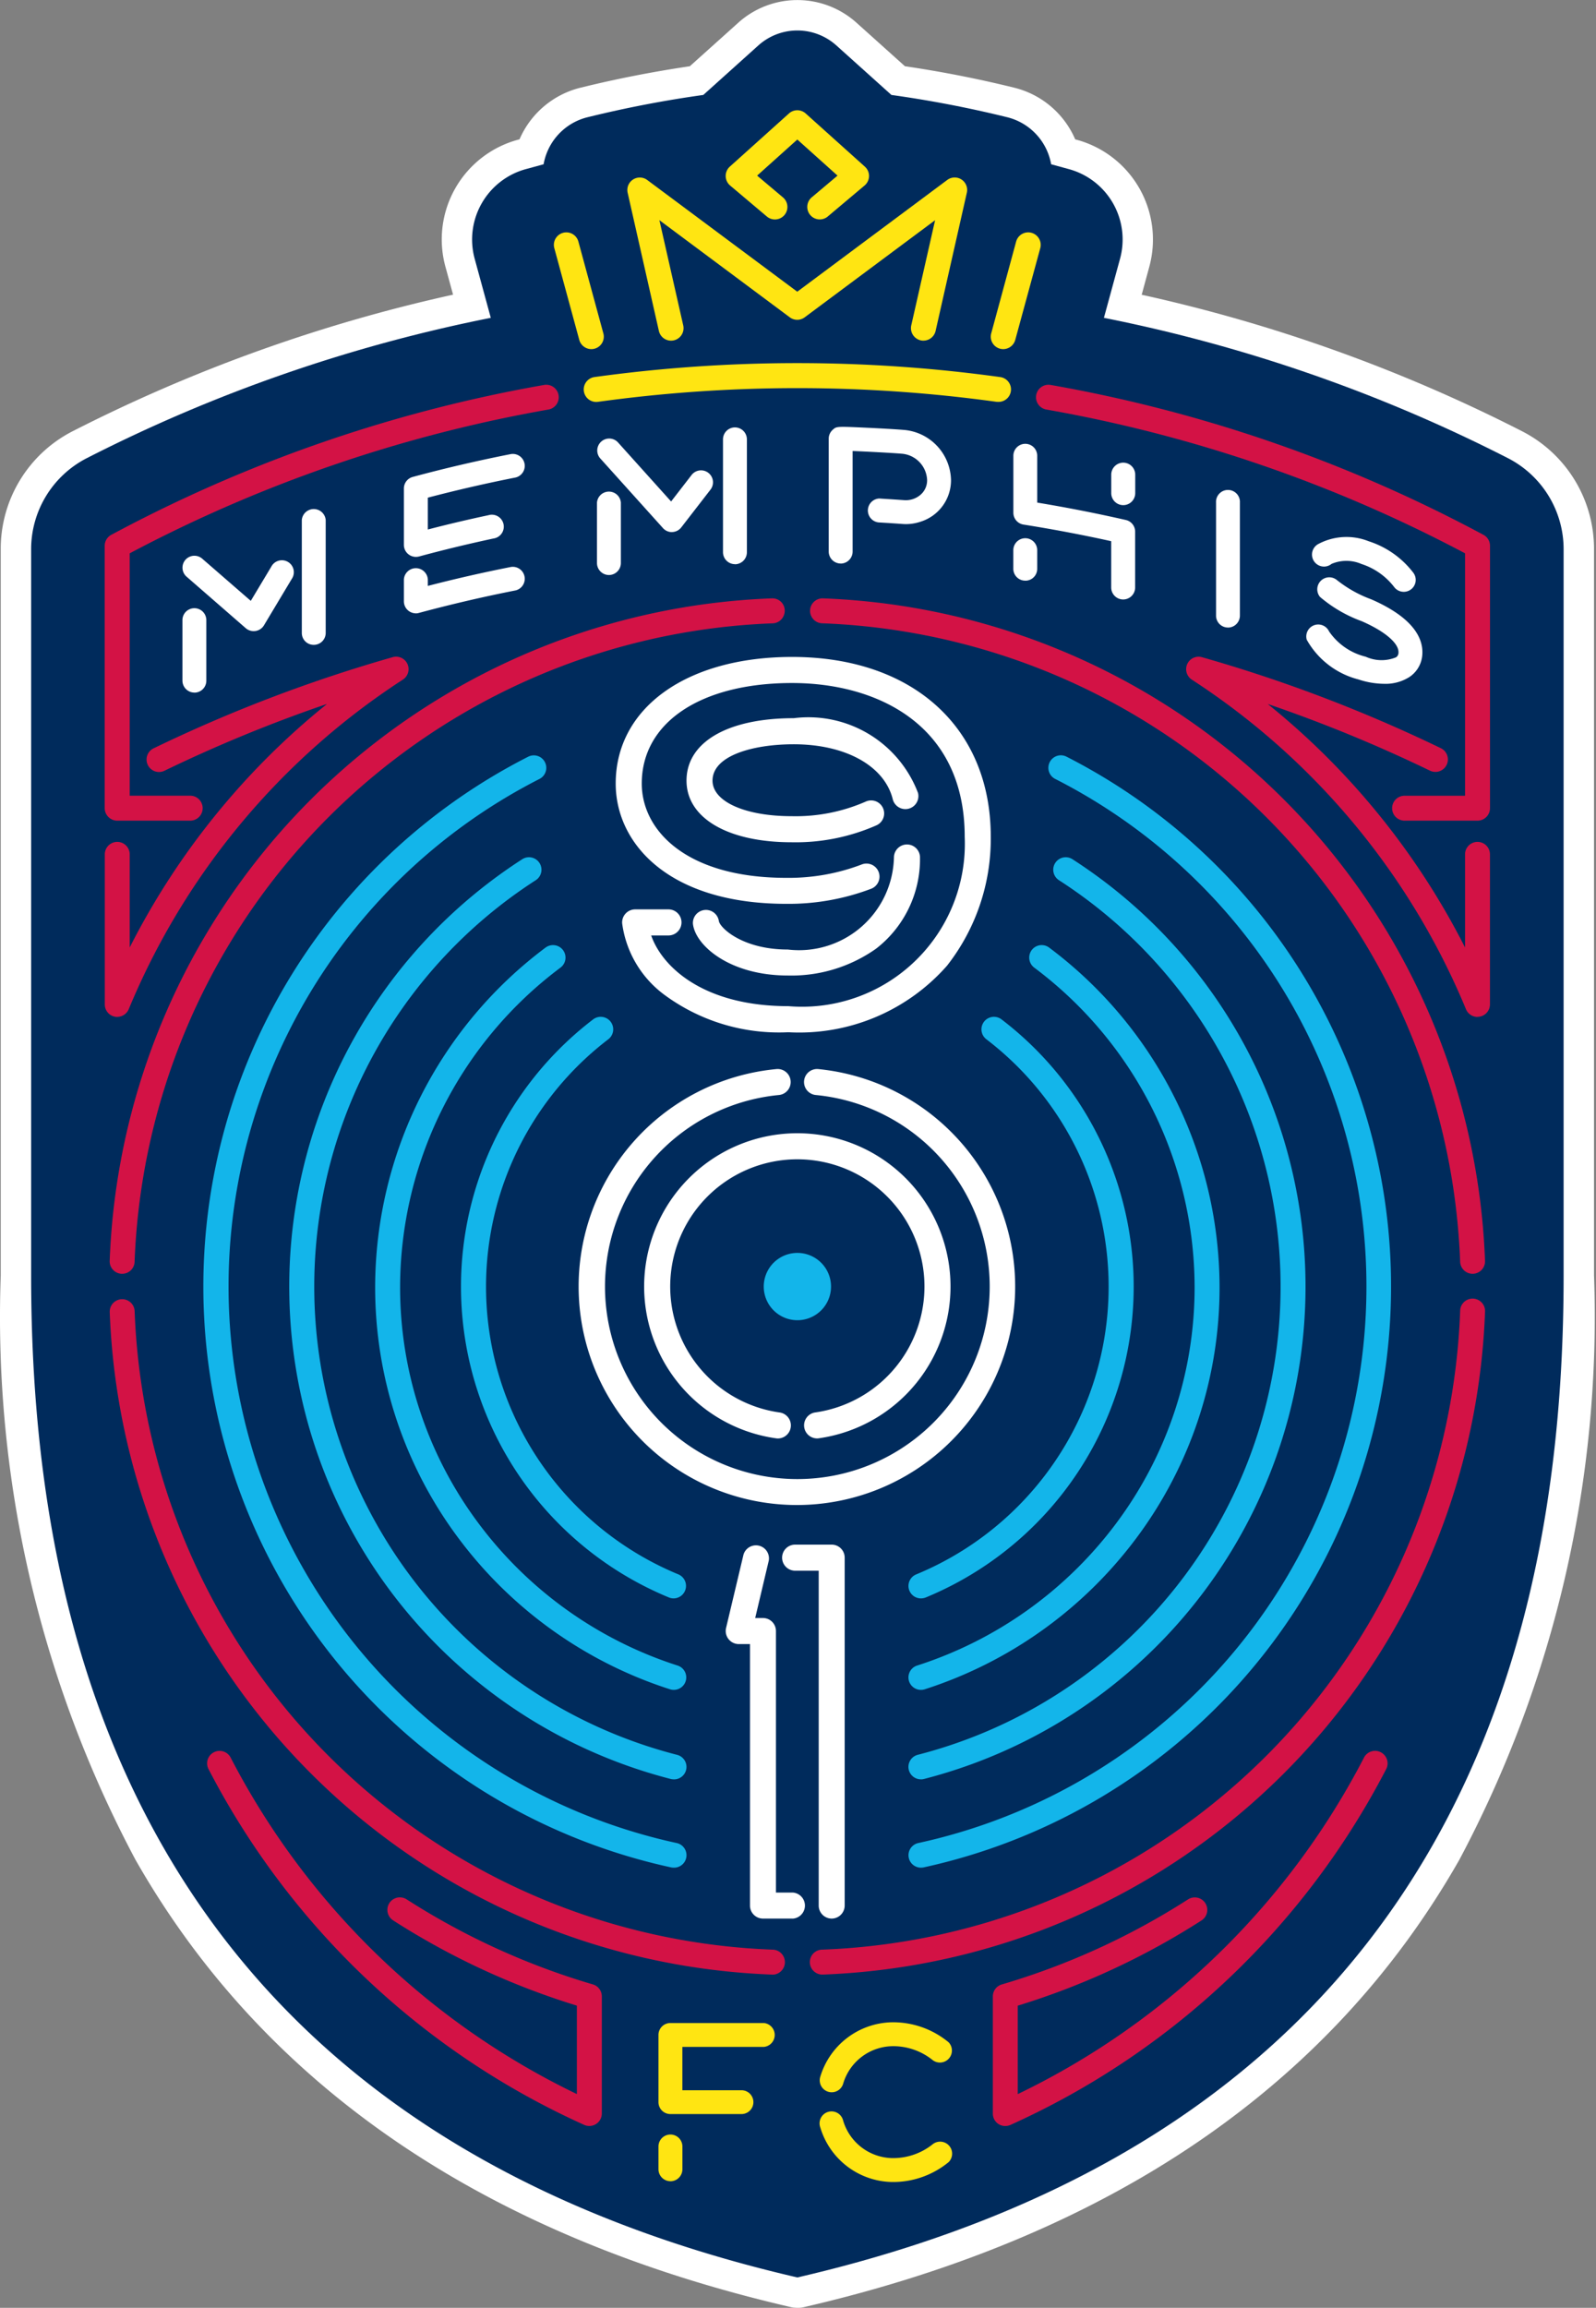 <svg xmlns="http://www.w3.org/2000/svg" width="346" height="500" fill="none"><rect width="100%" height="100%" fill="#808080" stroke="none"/><path fill="#fff" d="M172.86 500c-.5 0-1-.05-1.48-.17-66.37-15.34-114.15-47.95-142.03-96.94A250.16 250.16 0 0 1 .16 276.34V119.05a28.62 28.62 0 0 1 15.62-25.64 345.19 345.19 0 0 1 82.44-29.57l-1.66-6.07a22.38 22.38 0 0 1 15.71-27.49l.36-.1A19.47 19.47 0 0 1 125.85 19c3.65-.89 11.94-2.9 23.7-4.65l10.47-9.4a19.18 19.18 0 0 1 25.69 0l10.47 9.4a251.79 251.79 0 0 1 23.7 4.65 19.45 19.45 0 0 1 13.22 11.2l.36.09a22.4 22.4 0 0 1 15.7 27.5l-1.65 6.07a344.09 344.09 0 0 1 82.44 29.56 28.62 28.62 0 0 1 15.62 25.64v157.3a250.27 250.27 0 0 1-29.18 126.54c-27.89 48.99-75.68 81.6-142.05 96.94a6.2 6.2 0 0 1-1.48.17Z"/><path fill="#002B5C" d="M326.94 99.28a336.97 336.97 0 0 0-87.62-30.42l3.5-12.82a15.8 15.8 0 0 0-11.1-19.4l-3.84-1.05a12.79 12.79 0 0 0-9.56-10.2 247.74 247.74 0 0 0-25.07-4.82L181.3 9.83a12.65 12.65 0 0 0-16.88 0l-11.95 10.74a248.32 248.32 0 0 0-25.06 4.82 12.77 12.77 0 0 0-9.56 10.2L114 36.64a15.82 15.82 0 0 0-11.1 19.4l3.5 12.82a337.04 337.04 0 0 0-87.62 30.42 22.17 22.17 0 0 0-12.03 19.79v157.28c0 73.07 20.16 183.34 166.11 217.07 145.95-33.73 166.12-144 166.12-217.07V119.07a22.17 22.17 0 0 0-12.04-19.79Z"/><path fill="#13B5EA" d="M199.66 404.64a2.7 2.7 0 0 1-.57-5.34 123.39 123.39 0 0 0 82.85-178.21 123.37 123.37 0 0 0-53.18-52.33 2.68 2.68 0 0 1-1.47-2.62 2.7 2.7 0 0 1 3.93-2.2 128.82 128.82 0 0 1-30.98 240.64c-.19.04-.38.06-.58.06ZM146.06 404.64c-.2 0-.39-.02-.58-.06a128.78 128.78 0 0 1-30.98-240.63 2.7 2.7 0 0 1 2.46 4.81 123.4 123.4 0 0 0 29.68 230.53 2.7 2.7 0 0 1-.58 5.35Z"/><path fill="#13B5EA" d="M199.66 385.5a2.7 2.7 0 0 1-.67-5.32 104.72 104.72 0 0 0 30.58-189.48 2.7 2.7 0 0 1 2.94-4.54 110.13 110.13 0 0 1-32.18 199.26 2.7 2.7 0 0 1-.67.09ZM146.06 385.5c-.22 0-.45-.02-.67-.08a110.14 110.14 0 0 1-32.18-199.26 2.7 2.7 0 0 1 2.94 4.54 104.74 104.74 0 0 0 30.58 189.48 2.7 2.7 0 0 1-.67 5.33Z"/><path fill="#13B5EA" d="M199.66 366.12a2.7 2.7 0 0 1-.81-5.28 87.04 87.04 0 0 0 43.12-30.79 85.32 85.32 0 0 0 17.01-51.33 86.57 86.57 0 0 0-34.77-69.08 2.73 2.73 0 0 1-1-2.84 2.7 2.7 0 0 1 4.24-1.5 92.02 92.02 0 0 1 36.94 73.42 90.66 90.66 0 0 1-18.07 54.56 92.52 92.52 0 0 1-45.83 32.71c-.27.09-.55.13-.83.13ZM146.06 366.12a2.7 2.7 0 0 1-.82-.13 92.46 92.46 0 0 1-45.83-32.71 90.7 90.7 0 0 1-18.08-54.56 92.02 92.02 0 0 1 36.94-73.42 2.7 2.7 0 0 1 3.24 4.34 86.58 86.58 0 0 0-34.77 69.08 85.32 85.32 0 0 0 17.01 51.33 87.04 87.04 0 0 0 43.12 30.79 2.7 2.7 0 0 1-.81 5.28Z"/><path fill="#13B5EA" d="M199.67 346.3a2.7 2.7 0 0 1-1.04-5.2 67.44 67.44 0 0 0 15.2-115.94 2.7 2.7 0 0 1 3.3-4.3A72.84 72.84 0 0 1 200.7 346.1c-.33.13-.68.2-1.03.2ZM146.06 346.3c-.36 0-.71-.06-1.04-.2a72.84 72.84 0 0 1-16.44-125.24 2.7 2.7 0 1 1 3.3 4.3 67.44 67.44 0 0 0 15.2 115.94 2.71 2.71 0 0 1-1.02 5.2ZM172.86 271.45a7.29 7.29 0 1 0 .01 14.58 7.29 7.29 0 0 0 0-14.58Z"/><path fill="#FFE512" d="M180.3 453.3a2.59 2.59 0 0 1-2.47-3.36 16.56 16.56 0 0 1 15.46-11.8c4.5-.08 8.89 1.46 12.36 4.33a2.6 2.6 0 0 1-3.42 3.89 13.61 13.61 0 0 0-8.94-3.04 11.33 11.33 0 0 0-10.51 8.16 2.59 2.59 0 0 1-2.47 1.82ZM193.3 472.74a16.55 16.55 0 0 1-15.46-11.8 2.59 2.59 0 1 1 4.94-1.53 11.33 11.33 0 0 0 10.51 8.15c3.25.08 6.42-.99 8.95-3.03a2.6 2.6 0 0 1 3.42 3.9 18.99 18.99 0 0 1-12.37 4.31ZM160.75 458.02h-15.4a2.58 2.58 0 0 1-2.6-2.58v-14.56a2.58 2.58 0 0 1 2.6-2.58h20.28a2.6 2.6 0 0 1 0 5.17h-17.7v9.39h12.82a2.58 2.58 0 0 1 0 5.16ZM145.35 472.57a2.6 2.6 0 0 1-2.6-2.58v-4.94a2.59 2.59 0 1 1 5.19 0V470a2.6 2.6 0 0 1-2.6 2.58ZM177.72 47.54a2.71 2.71 0 0 1-1.76-4.77l5.61-4.72-8.72-7.82-8.71 7.82 5.6 4.72a2.7 2.7 0 0 1-3.49 4.14l-7.97-6.72a2.72 2.72 0 0 1-.06-4.09l12.82-11.52a2.71 2.71 0 0 1 3.62 0l12.83 11.52a2.7 2.7 0 0 1-.07 4.1l-7.96 6.7a2.7 2.7 0 0 1-1.74.64ZM216.43 87.07l-.37-.01a315.78 315.78 0 0 0-86.43 0 2.7 2.7 0 0 1-.74-5.37 321.38 321.38 0 0 1 87.91 0 2.7 2.7 0 0 1-.37 5.38Z"/><path fill="#FFE512" d="M200.2 73.81a2.72 2.72 0 0 1-2.65-3.3l5.17-22.8-28.27 21.04a2.7 2.7 0 0 1-3.23 0L142.95 47.7l5.17 22.8a2.7 2.7 0 0 1-5.28 1.2l-6.77-29.94a2.7 2.7 0 0 1 4.25-2.76l32.52 24.2 32.5-24.2a2.7 2.7 0 0 1 4.26 2.76l-6.77 29.94a2.7 2.7 0 0 1-2.64 2.1ZM128.2 75.64a2.73 2.73 0 0 1-2.62-2l-5.41-19.88a2.7 2.7 0 0 1 5.22-1.42l5.41 19.88a2.7 2.7 0 0 1-2.6 3.42ZM217.49 75.64a2.7 2.7 0 0 1-2.6-3.42l5.4-19.88a2.7 2.7 0 0 1 5.23 1.43l-5.42 19.87a2.72 2.72 0 0 1-2.61 2Z"/><path fill="#fff" d="M304.32 128.22a2.58 2.58 0 0 1-2.07-1.03 14.58 14.58 0 0 0-7.1-5 8.23 8.23 0 0 0-6.48-.02 2.6 2.6 0 1 1-2.81-4.34 13.02 13.02 0 0 1 10.85-.57 19.8 19.8 0 0 1 9.68 6.82 2.58 2.58 0 0 1-2.07 4.14ZM300.08 148.15c-1.9-.02-3.78-.34-5.59-.95a17.95 17.95 0 0 1-11.2-8.6 2.59 2.59 0 0 1 4.84-1.8 13.49 13.49 0 0 0 7.95 5.48 8.29 8.29 0 0 0 6.55.14 1.17 1.17 0 0 0 .55-1c.14-2.01-2.91-4.63-7.98-6.84a29.42 29.42 0 0 1-9.04-5.26 2.6 2.6 0 0 1 3.68-3.64 26.69 26.69 0 0 0 7.42 4.16c9.56 4.16 11.3 8.78 11.09 11.95a6.3 6.3 0 0 1-2.82 4.9 9.64 9.64 0 0 1-5.45 1.46ZM266.21 135.96a2.58 2.58 0 0 1-2.58-2.59V108.9a2.59 2.59 0 1 1 5.17 0v24.47a2.6 2.6 0 0 1-2.59 2.6ZM243.5 129.88a2.6 2.6 0 0 1-2.6-2.58v-10.05a320.61 320.61 0 0 0-19.03-3.6 2.6 2.6 0 0 1-2.18-2.55V98.74a2.58 2.58 0 1 1 5.17 0v10.15a325.54 325.54 0 0 1 19.22 3.77 2.59 2.59 0 0 1 2.01 2.52v12.12a2.6 2.6 0 0 1-2.59 2.58ZM243.51 109.44a2.6 2.6 0 0 1-2.6-2.58v-4.02a2.6 2.6 0 0 1 5.2 0v4.02a2.6 2.6 0 0 1-2.6 2.58ZM222.28 125.8a2.57 2.57 0 0 1-2.6-2.58v-4.02a2.58 2.58 0 1 1 5.18 0v4.02a2.57 2.57 0 0 1-2.58 2.59ZM182.25 122.09a2.6 2.6 0 0 1-2.59-2.6V95.03a2.58 2.58 0 0 1 .87-1.92c.83-.74.83-.74 7.18-.45 2.13.1 6.03.3 8.21.48a11.14 11.14 0 0 1 10.25 10.85 9.4 9.4 0 0 1-6.54 9.02c-1.32.45-2.72.63-4.11.5-3.5-.24-4.66-.3-5-.32a2.6 2.6 0 0 1 0-5.18h.21c.47.04 1.68.1 5.15.34a4.9 4.9 0 0 0 3.78-1.24 4.13 4.13 0 0 0 1.33-3.12 5.97 5.97 0 0 0-5.47-5.69c-2.44-.2-7.57-.46-10.68-.59v21.8a2.6 2.6 0 0 1-2.59 2.59ZM145.65 115.28a2.57 2.57 0 0 1-1.92-.86l-13.65-15.16a2.59 2.59 0 0 1 3.85-3.46l11.56 12.85 4.44-5.74a2.59 2.59 0 1 1 4.1 3.17l-6.34 8.19a2.6 2.6 0 0 1-1.94 1h-.1ZM132.01 124.58a2.6 2.6 0 0 1-2.59-2.6v-13.1a2.6 2.6 0 0 1 5.18 0v13.1a2.6 2.6 0 0 1-2.59 2.6ZM159.33 122.23a2.6 2.6 0 0 1-2.59-2.59V95.19a2.59 2.59 0 0 1 5.18 0v24.46a2.6 2.6 0 0 1-2.59 2.6ZM90.16 120.65a2.6 2.6 0 0 1-2.6-2.59v-12.23a2.59 2.59 0 0 1 1.92-2.5c7-1.89 14.15-3.55 21.27-4.95a2.59 2.59 0 0 1 1 5.08 316.77 316.77 0 0 0-19 4.36v6.9a300.6 300.6 0 0 1 13.14-3.1 2.59 2.59 0 1 1 1.08 5.05 312.18 312.18 0 0 0-16.14 3.9c-.22.05-.44.08-.67.08ZM90.16 132.88a2.6 2.6 0 0 1-2.6-2.59v-4.75a2.6 2.6 0 0 1 5.19 0v1.4a314.32 314.32 0 0 1 18-4.1 2.59 2.59 0 0 1 1 5.08c-7 1.38-14.04 3.02-20.92 4.87-.22.06-.44.1-.67.1ZM55 136.74c-.63 0-1.23-.22-1.7-.62l-12.85-11.18a2.58 2.58 0 1 1 3.39-3.9l10.53 9.14 4.44-7.4a2.59 2.59 0 1 1 4.44 2.65l-6.03 10.06a2.6 2.6 0 0 1-2.23 1.25ZM42.14 150.05a2.6 2.6 0 0 1-2.59-2.59v-13.1a2.58 2.58 0 1 1 5.18 0v13.1a2.58 2.58 0 0 1-2.59 2.6ZM68.03 139.71a2.57 2.57 0 0 1-2.6-2.59v-24.46a2.6 2.6 0 0 1 5.18 0v24.46a2.58 2.58 0 0 1-2.58 2.59ZM180.31 415.67a2.82 2.82 0 0 1-2.82-2.83V340.3h-5.11a2.82 2.82 0 1 1 0-5.65h7.93a2.82 2.82 0 0 1 2.81 2.82v75.37a2.83 2.83 0 0 1-2.8 2.83ZM171.84 415.67h-6.43a2.82 2.82 0 0 1-2.82-2.83V356.2h-2.44a2.84 2.84 0 0 1-2.75-3.47l3.78-15.9a2.82 2.82 0 0 1 5.48 1.3l-2.94 12.42h1.69a2.82 2.82 0 0 1 2.81 2.83v56.65h3.62a2.83 2.83 0 0 1 0 5.65ZM168.72 311.65c-.13 0-.26 0-.4-.02a33.21 33.21 0 1 1 9.07 0 2.83 2.83 0 0 1-.77-5.6 27.56 27.56 0 1 0-7.53 0 2.83 2.83 0 0 1-.37 5.62Z"/><path fill="#fff" d="M172.86 326.07a47.33 47.33 0 0 1-4.54-94.45 2.82 2.82 0 0 1 .54 5.62 41.7 41.7 0 1 0 8 0 2.82 2.82 0 1 1 .54-5.62 47.34 47.34 0 0 1-4.54 94.45ZM170.9 223.64a41.84 41.84 0 0 1-26.88-8.12 23.01 23.01 0 0 1-9.14-15.47 2.83 2.83 0 0 1 2.81-3.03h7.23a2.82 2.82 0 0 1 0 5.65h-3.75c2.4 6.87 11.4 15.32 29.74 15.32a35.3 35.3 0 0 0 38.23-36.7c0-24.56-19.34-33.31-37.42-33.31-19.8 0-32.59 8.55-32.59 21.78 0 10.17 9.69 20.43 31.32 20.43 5.59.07 11.15-.91 16.37-2.9a2.82 2.82 0 0 1 2.05 5.26 50.44 50.44 0 0 1-18.42 3.27c-25.53 0-36.97-13.09-36.97-26.06 0-16.41 15.38-27.43 38.24-27.43 26.16 0 43.07 15.3 43.07 38.95a44.57 44.57 0 0 1-9.48 27.94 42.69 42.69 0 0 1-34.4 14.42Zm-.1-12.29c-12.62 0-20.05-6.5-20.58-11.2a2.83 2.83 0 0 1 5.62-.62c.22 1.49 5.14 6.19 14.95 6.19a20.58 20.58 0 0 0 23.01-20.01 2.82 2.82 0 1 1 5.65.15 24.55 24.55 0 0 1-9.5 19.66c-5.6 3.96-12.31 6-19.16 5.83Zm.8-28.87c-13.83 0-22.77-5.25-22.77-13.35 0-8.34 8.9-13.53 23.24-13.53a25.42 25.42 0 0 1 26.95 16.2 2.82 2.82 0 0 1-5.48 1.35c-1.8-7.22-10.23-11.9-21.47-11.9-8.77 0-17.6 2.43-17.6 7.88 0 4.53 7.05 7.7 17.14 7.7 5.52.13 11-.94 16.07-3.16a2.82 2.82 0 0 1 2.35 5.13 43.4 43.4 0 0 1-18.42 3.68Z"/><path fill="#D31245" d="M127.77 460.6c-.38 0-.74-.07-1.09-.22a170.61 170.61 0 0 1-81.49-77.13 2.7 2.7 0 0 1 4.83-2.42 165.28 165.28 0 0 0 75.04 72.86v-19.16a161.4 161.4 0 0 1-39.83-18.47 2.7 2.7 0 0 1 2.92-4.56 156.37 156.37 0 0 0 40.37 18.43 2.7 2.7 0 0 1 1.95 2.6v25.37a2.7 2.7 0 0 1-2.7 2.7ZM217.94 460.61a2.68 2.68 0 0 1-2.7-2.7v-25.38a2.7 2.7 0 0 1 1.94-2.59 156.37 156.37 0 0 0 40.38-18.43 2.7 2.7 0 0 1 2.92 4.56 161.4 161.4 0 0 1-39.84 18.47v19.16a165.22 165.22 0 0 0 75.04-72.86 2.7 2.7 0 0 1 4.47-.57 2.68 2.68 0 0 1 .37 3 170.61 170.61 0 0 1-81.5 77.12c-.34.14-.7.22-1.08.22Z"/><path fill="#D31245" d="M178.32 427.8a2.7 2.7 0 0 1-.1-5.4 143.76 143.76 0 0 0 138.33-138.32 2.7 2.7 0 1 1 5.39.2A149.19 149.19 0 0 1 178.4 427.8h-.1ZM167.4 427.8h-.1A149.19 149.19 0 0 1 23.79 284.28a2.7 2.7 0 0 1 5.4-.2A143.77 143.77 0 0 0 167.5 422.4a2.71 2.71 0 0 1-.1 5.42ZM26.48 275.97h-.1a2.7 2.7 0 0 1-2.6-2.8 149.19 149.19 0 0 1 143.53-143.53 2.67 2.67 0 0 1 2.63 3.65 2.68 2.68 0 0 1-2.44 1.76A143.8 143.8 0 0 0 29.18 273.36a2.69 2.69 0 0 1-2.7 2.61ZM319.25 275.97a2.7 2.7 0 0 1-2.7-2.6 143.8 143.8 0 0 0-138.33-138.33 2.7 2.7 0 0 1 .2-5.4 149.19 149.19 0 0 1 143.52 143.53 2.7 2.7 0 0 1-2.6 2.8h-.1Z"/><path fill="#D31245" d="M25.42 220.32a2.7 2.7 0 0 1-2.7-2.7V185.1a2.7 2.7 0 0 1 5.4 0v20.17a161.39 161.39 0 0 1 42.78-52.76 313.42 313.42 0 0 0-35.19 14.45 2.7 2.7 0 1 1-2.35-4.86 321.22 321.22 0 0 1 51.73-19.71 2.7 2.7 0 0 1 2.22 4.87 156.66 156.66 0 0 0-59.4 71.38 2.73 2.73 0 0 1-2.5 1.67ZM320.3 220.32a2.7 2.7 0 0 1-2.49-1.67 156.62 156.62 0 0 0-59.4-71.38 2.7 2.7 0 0 1 2.22-4.87 321.11 321.11 0 0 1 51.73 19.7 2.7 2.7 0 1 1-2.35 4.87 313.94 313.94 0 0 0-35.18-14.45 161.48 161.48 0 0 1 42.78 52.76V185.1a2.7 2.7 0 1 1 5.4 0v32.5a2.7 2.7 0 0 1-2.7 2.7Z"/><path fill="#D31245" d="M41.23 177.8H25.42a2.72 2.72 0 0 1-2.72-2.7v-56.85a2.7 2.7 0 0 1 1.43-2.38 312.68 312.68 0 0 1 93.83-32.47 2.7 2.7 0 1 1 .93 5.33 307.52 307.52 0 0 0-90.77 31.15v52.51h13.11a2.7 2.7 0 0 1 0 5.41ZM320.31 177.8H304.5a2.7 2.7 0 1 1 0-5.4h13.11v-52.52a307.63 307.63 0 0 0-90.77-31.15 2.7 2.7 0 1 1 .93-5.33 312.75 312.75 0 0 1 93.82 32.47 2.68 2.68 0 0 1 1.43 2.38v56.85a2.71 2.71 0 0 1-2.71 2.7Z"/></svg>